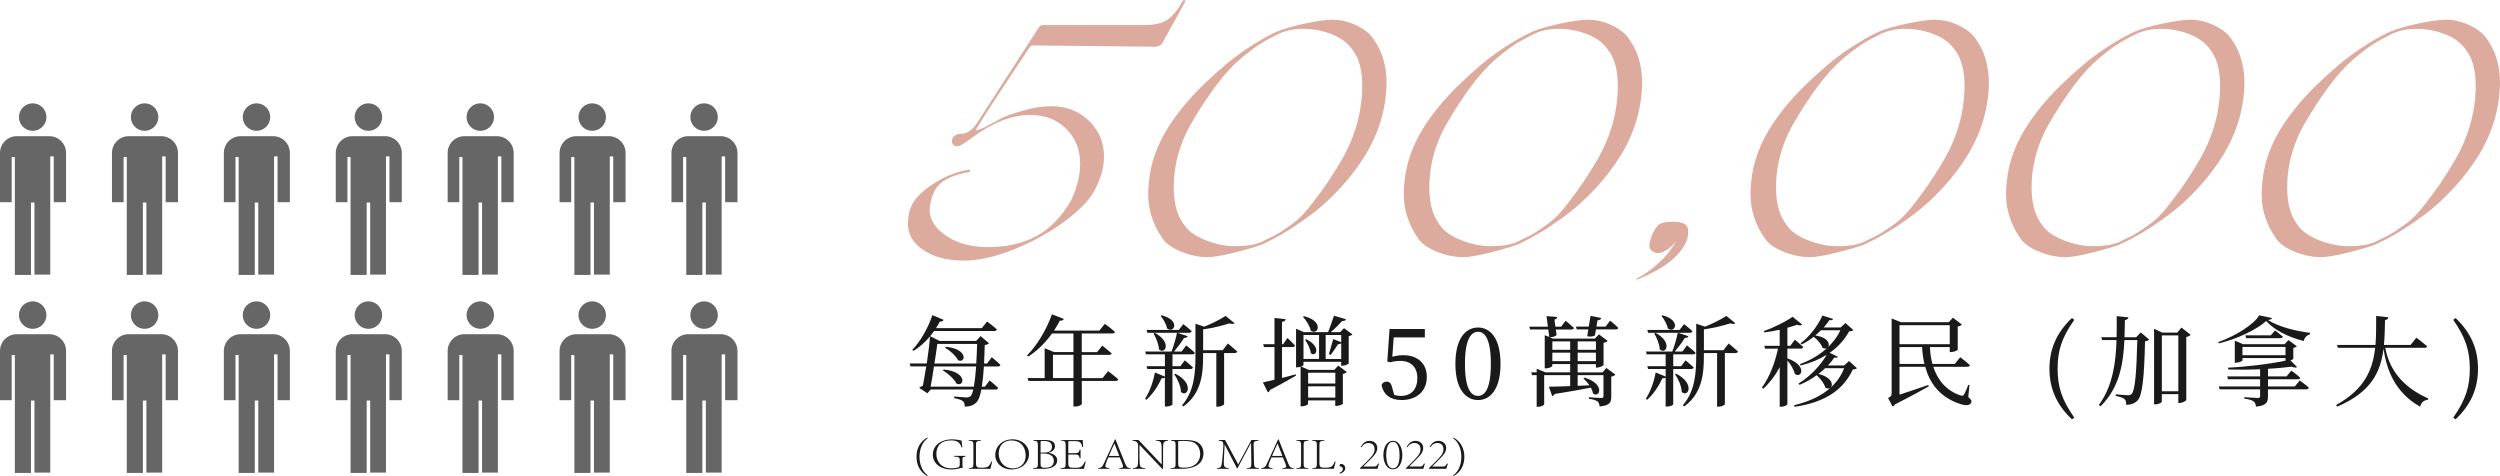 <?xml version="1.0" encoding="UTF-8"?>
<svg id="_圖層_2" data-name="圖層 2" xmlns="http://www.w3.org/2000/svg" width="948.95" height="180.69" viewBox="0 0 948.95 180.69">
  <g id="_圖層_1-2" data-name="圖層 1">
    <g>
      <path d="M365.86,98.91c-7.13,0-12.76-1.71-16.88-5.11-4.12-3.41-5.31-8.12-3.57-14.15,.95-3.33,3.74-6.52,8.38-9.57,4.64-3.05,9.25-4.93,13.85-5.65,.48-.08,.71,.08,.71,.48,0,.16-.12,.28-.36,.36-4.2,.71-7.51,1.88-9.93,3.51-2.42,1.63-3.98,4.14-4.7,7.55-1.35,4.76,.18,8.86,4.58,12.3s10.08,5.17,17.06,5.17,13.06-1.37,18.25-4.1c5.19-2.73,9.65-7.31,13.37-13.73,2.54-5.47,3.64-10.6,3.33-15.4-.32-4.79-2.2-8.82-5.65-12.07-3.45-3.25-7.87-4.87-13.26-4.87-6.98,0-14.35,2.89-22.11,8.68-2.85,2.14-4.68,3.21-5.47,3.21-1.43,0-2.14-.71-2.14-2.14,0-.71,.34-1.33,1.01-1.84,.67-.51,1.56-.77,2.67-.77,2.14,0,4.16-1.47,6.06-4.4l23.3-36.02c.4-.55,.87-.83,1.43-.83h38.52c3.88,0,6.82-.67,8.8-2.02,1.98-1.35,3.92-3.72,5.83-7.13,.16-.24,.34-.36,.53-.36s.34,.08,.42,.24c.08,.16,.04,.36-.12,.59l-8.56,15.46c-.56,.95-1.55,1.43-2.97,1.43-.87,0-8.3-.08-22.29-.24-13.99-.16-21.93-.24-23.84-.24-.56,0-.95,.2-1.19,.59-11.97,17.91-18.75,28.29-20.33,31.15-.16,.32-.08,.48,.24,.48l2.73-1.07c2.93-1.58,5.11-2.75,6.54-3.51,1.43-.75,4.08-1.7,7.97-2.85,3.88-1.15,7.61-1.72,11.18-1.72,5.15,0,9.57,1.59,13.26,4.76,3.69,3.17,5.83,7.17,6.42,12.01,.59,4.84-.69,10.15-3.86,15.93-2.22,3.65-6.08,7.47-11.59,11.47-5.51,4-11.77,7.41-18.78,10.22-7.01,2.81-13.3,4.22-18.84,4.22Z" style="fill: #dcab9d;"/>
      <path d="M484.63,12.01c2.38-1.03,5.88-2.04,10.52-3.03,4.64-.99,8.18-1.49,10.64-1.49,3.17,0,6.32,.77,9.45,2.32,3.13,1.55,5.33,3.47,6.6,5.77,2.06,2.93,3.43,6.54,4.1,10.82,.67,4.28,.43,9.27-.71,14.98-1.15,5.71-3.35,11.33-6.6,16.88-2.78,4.6-6.04,8.94-9.81,13.02-3.77,4.08-7.55,7.53-11.35,10.34-3.8,2.81-7.19,5.09-10.17,6.84-2.97,1.74-5.77,3.21-8.38,4.4-2.62,.95-6.16,1.98-10.64,3.09-4.48,1.11-7.79,1.66-9.93,1.66-3.33,0-6.76-.73-10.28-2.2-3.53-1.47-5.93-3.31-7.19-5.53-1.98-2.85-3.43-6.14-4.34-9.87-.91-3.72-.93-8.34-.06-13.85,.87-5.51,2.93-11.04,6.18-16.58,3.64-6.02,8.38-11.85,14.21-17.48,5.83-5.63,11.04-9.99,15.63-13.08,4.6-3.09,8.64-5.43,12.13-7.01Zm-5.94,79.89c2.77-1.35,4.56-2.22,5.35-2.62,.79-.4,2.46-1.47,4.99-3.21,2.54-1.74,4.62-3.55,6.24-5.41,1.62-1.86,3.72-4.56,6.3-8.08,2.57-3.53,5.25-7.67,8.02-12.42,4.2-7.45,6.64-15.18,7.31-23.18,.67-8-.42-13.91-3.27-17.71-1.74-2.69-4.38-4.76-7.91-6.18-3.53-1.43-7.27-2.14-11.23-2.14-3.41,0-6.46,.64-9.15,1.9-2.78,1.35-5.13,2.64-7.07,3.86-1.94,1.23-4.4,3.09-7.37,5.59s-6.04,5.85-9.21,10.05c-3.17,4.2-6.46,9.23-9.87,15.1-3.8,6.9-5.88,13.99-6.24,21.28-.36,7.29,.93,12.8,3.86,16.53,1.5,2.38,4.2,4.34,8.08,5.88,3.88,1.55,7.69,2.32,11.41,2.32,3.96,0,7.21-.51,9.75-1.55Z" style="fill: #dcab9d;"/>
      <path d="M581.64,12.01c2.38-1.03,5.88-2.04,10.52-3.03,4.64-.99,8.18-1.49,10.64-1.49,3.17,0,6.32,.77,9.45,2.32,3.13,1.55,5.33,3.47,6.6,5.77,2.06,2.93,3.43,6.54,4.1,10.82,.67,4.28,.43,9.27-.71,14.98-1.15,5.71-3.35,11.33-6.6,16.88-2.78,4.6-6.04,8.94-9.81,13.02-3.77,4.08-7.55,7.53-11.35,10.34-3.8,2.81-7.19,5.09-10.17,6.84-2.97,1.74-5.77,3.21-8.38,4.4-2.62,.95-6.16,1.98-10.64,3.09-4.48,1.11-7.79,1.66-9.93,1.66-3.33,0-6.76-.73-10.28-2.2-3.53-1.47-5.93-3.31-7.19-5.53-1.98-2.85-3.43-6.14-4.34-9.87-.91-3.72-.93-8.34-.06-13.85,.87-5.51,2.93-11.04,6.18-16.58,3.64-6.02,8.38-11.85,14.21-17.48,5.83-5.63,11.04-9.99,15.63-13.08,4.6-3.09,8.64-5.43,12.13-7.01Zm-5.94,79.89c2.77-1.35,4.56-2.22,5.35-2.62,.79-.4,2.46-1.47,4.99-3.21,2.54-1.74,4.62-3.55,6.24-5.41,1.62-1.86,3.72-4.56,6.3-8.08,2.57-3.53,5.25-7.67,8.02-12.42,4.2-7.45,6.64-15.18,7.31-23.18,.67-8-.42-13.91-3.27-17.71-1.74-2.69-4.38-4.76-7.91-6.18-3.53-1.43-7.27-2.14-11.23-2.14-3.41,0-6.46,.64-9.15,1.9-2.78,1.35-5.13,2.64-7.07,3.86-1.94,1.23-4.4,3.09-7.37,5.59s-6.04,5.85-9.21,10.05c-3.17,4.2-6.46,9.23-9.87,15.1-3.8,6.9-5.88,13.99-6.24,21.28-.36,7.29,.93,12.8,3.86,16.53,1.5,2.38,4.2,4.34,8.08,5.88,3.88,1.55,7.69,2.32,11.41,2.32,3.96,0,7.21-.51,9.75-1.55Z" style="fill: #dcab9d;"/>
      <path d="M635.97,92.02h-.24c-.64,.95-1.6,1.86-2.91,2.73-1.31,.87-2.44,1.31-3.39,1.31-1.27,0-2.3-.51-3.09-1.55-.48-.95-.3-2.52,.53-4.7,.83-2.18,1.76-3.7,2.79-4.58,1.03-.71,2.85-1.07,5.47-1.07s4.32,.52,5.11,1.55c.48,.64,.65,1.66,.53,3.09-.12,1.43-.5,2.7-1.13,3.8-2.77,5.31-8.88,9.83-18.31,13.55-.16,0-.24-.12-.24-.36,2.77-1.35,5.55-3.27,8.32-5.77,2.77-2.5,4.95-5.17,6.54-8.02Z" style="fill: #dcab9d;"/>
      <path d="M713.25,12.01c2.38-1.03,5.88-2.04,10.52-3.03,4.64-.99,8.18-1.49,10.64-1.49,3.17,0,6.32,.77,9.45,2.32,3.13,1.55,5.33,3.47,6.6,5.77,2.06,2.93,3.43,6.54,4.1,10.82,.67,4.28,.43,9.27-.71,14.98-1.15,5.71-3.35,11.33-6.6,16.88-2.78,4.6-6.04,8.94-9.81,13.02-3.77,4.08-7.55,7.53-11.35,10.34-3.8,2.81-7.19,5.09-10.17,6.84-2.97,1.74-5.77,3.21-8.38,4.4-2.62,.95-6.16,1.98-10.64,3.09-4.48,1.11-7.79,1.66-9.93,1.66-3.33,0-6.76-.73-10.28-2.2-3.53-1.47-5.93-3.31-7.19-5.53-1.98-2.85-3.43-6.14-4.34-9.87-.91-3.72-.93-8.34-.06-13.85,.87-5.51,2.93-11.04,6.18-16.58,3.64-6.02,8.38-11.85,14.21-17.48,5.83-5.63,11.04-9.99,15.63-13.08,4.6-3.09,8.64-5.43,12.13-7.01Zm-5.94,79.89c2.77-1.35,4.56-2.22,5.35-2.62,.79-.4,2.46-1.47,4.99-3.21,2.54-1.74,4.62-3.55,6.24-5.41,1.62-1.86,3.72-4.56,6.3-8.08,2.57-3.53,5.25-7.67,8.02-12.42,4.2-7.45,6.64-15.18,7.31-23.18,.67-8-.42-13.91-3.27-17.71-1.74-2.69-4.38-4.76-7.91-6.18-3.53-1.43-7.27-2.14-11.23-2.14-3.41,0-6.46,.64-9.15,1.9-2.78,1.35-5.13,2.64-7.07,3.86-1.94,1.23-4.4,3.09-7.37,5.59s-6.04,5.85-9.21,10.05c-3.17,4.2-6.46,9.23-9.87,15.1-3.8,6.9-5.88,13.99-6.24,21.28-.36,7.29,.93,12.8,3.86,16.53,1.5,2.38,4.2,4.34,8.08,5.88,3.88,1.55,7.69,2.32,11.41,2.32,3.96,0,7.21-.51,9.75-1.55Z" style="fill: #dcab9d;"/>
      <path d="M810.26,12.01c2.38-1.03,5.88-2.04,10.52-3.03,4.64-.99,8.18-1.49,10.64-1.49,3.17,0,6.32,.77,9.45,2.32,3.13,1.55,5.33,3.47,6.6,5.77,2.06,2.93,3.43,6.54,4.1,10.82,.67,4.28,.43,9.27-.71,14.98-1.15,5.71-3.35,11.33-6.6,16.88-2.78,4.6-6.04,8.94-9.81,13.02-3.77,4.08-7.55,7.53-11.35,10.34-3.8,2.81-7.19,5.09-10.17,6.84-2.97,1.74-5.77,3.21-8.38,4.4-2.62,.95-6.16,1.98-10.64,3.09-4.48,1.11-7.79,1.66-9.93,1.66-3.33,0-6.76-.73-10.28-2.2-3.53-1.47-5.93-3.31-7.19-5.53-1.98-2.85-3.43-6.14-4.34-9.87-.91-3.72-.93-8.34-.06-13.85,.87-5.51,2.93-11.04,6.18-16.58,3.64-6.02,8.38-11.85,14.21-17.48,5.83-5.63,11.04-9.99,15.63-13.08,4.6-3.09,8.64-5.43,12.13-7.01Zm-5.94,79.89c2.77-1.35,4.56-2.22,5.35-2.62,.79-.4,2.46-1.47,4.99-3.21,2.54-1.74,4.62-3.55,6.24-5.41,1.62-1.86,3.72-4.56,6.3-8.08,2.57-3.53,5.25-7.67,8.02-12.42,4.2-7.45,6.64-15.18,7.31-23.18,.67-8-.42-13.91-3.27-17.71-1.74-2.69-4.38-4.76-7.91-6.18-3.53-1.43-7.27-2.14-11.23-2.14-3.41,0-6.46,.64-9.15,1.9-2.78,1.35-5.13,2.64-7.07,3.86-1.94,1.23-4.4,3.09-7.37,5.59s-6.04,5.85-9.21,10.05c-3.17,4.2-6.46,9.23-9.87,15.1-3.8,6.9-5.88,13.99-6.24,21.28-.36,7.29,.93,12.8,3.86,16.53,1.5,2.38,4.2,4.34,8.08,5.88,3.88,1.55,7.69,2.32,11.41,2.32,3.96,0,7.21-.51,9.75-1.55Z" style="fill: #dcab9d;"/>
      <path d="M907.27,12.01c2.38-1.03,5.88-2.04,10.52-3.03,4.64-.99,8.18-1.49,10.64-1.49,3.17,0,6.32,.77,9.45,2.32,3.13,1.55,5.33,3.47,6.6,5.77,2.06,2.93,3.43,6.54,4.1,10.82,.67,4.28,.43,9.27-.71,14.98-1.15,5.71-3.35,11.33-6.6,16.88-2.78,4.6-6.04,8.94-9.81,13.02-3.77,4.08-7.55,7.53-11.35,10.34-3.8,2.81-7.19,5.09-10.17,6.84-2.97,1.74-5.77,3.21-8.38,4.4-2.62,.95-6.16,1.98-10.64,3.09-4.48,1.11-7.79,1.66-9.93,1.66-3.33,0-6.76-.73-10.28-2.2-3.53-1.47-5.93-3.31-7.19-5.53-1.98-2.85-3.43-6.14-4.34-9.87-.91-3.72-.93-8.34-.06-13.85,.87-5.51,2.93-11.04,6.18-16.58,3.64-6.02,8.38-11.85,14.21-17.48,5.83-5.63,11.04-9.99,15.63-13.08,4.6-3.09,8.64-5.43,12.13-7.01Zm-5.94,79.89c2.77-1.35,4.56-2.22,5.35-2.62,.79-.4,2.46-1.47,4.99-3.21,2.54-1.74,4.62-3.55,6.24-5.41,1.62-1.86,3.72-4.56,6.3-8.08,2.57-3.53,5.25-7.67,8.02-12.42,4.2-7.45,6.64-15.18,7.31-23.18,.67-8-.42-13.91-3.27-17.71-1.74-2.69-4.38-4.76-7.91-6.18-3.53-1.43-7.27-2.14-11.23-2.14-3.41,0-6.46,.64-9.15,1.9-2.78,1.35-5.13,2.64-7.07,3.86-1.94,1.23-4.4,3.09-7.37,5.59s-6.04,5.85-9.21,10.05c-3.17,4.2-6.46,9.23-9.87,15.1-3.8,6.9-5.88,13.99-6.24,21.28-.36,7.29,.93,12.8,3.86,16.53,1.5,2.38,4.2,4.34,8.08,5.88,3.88,1.55,7.69,2.32,11.41,2.32,3.96,0,7.21-.51,9.75-1.55Z" style="fill: #dcab9d;"/>
    </g>
    <g>
      <g>
        <path d="M373.47,139.1c-.19,3.1-.45,5.65-.79,7.67h1.16l1.8-2.36s2.02,1.61,3.25,2.84c-.11,.41-.45,.6-.97,.6h-5.42c-.45,2.43-1.05,4.04-1.83,4.82-1.12,1.2-2.66,1.68-4.49,1.68,0-.9-.11-1.65-.64-2.06-.52-.49-1.91-.9-3.37-1.16l.04-.64c1.5,.15,3.89,.37,4.71,.37,.71,0,1.05-.15,1.5-.52,.41-.37,.71-1.2,1.01-2.51h-16.12l-1.31,1.46-3.1-2.09c.34-.3,.9-.6,1.42-.82,.37-1.91,.82-4.53,1.27-7.29h-5.98l-.3-1.12h6.47c.56-3.74,1.05-7.63,1.23-10.28-1.94,2.28-4.04,4.15-6.28,5.5l-.45-.41c2.88-2.95,5.87-7.89,7.63-13.16l4.26,1.79c-.19,.45-.6,.71-1.42,.64-.45,.9-.94,1.68-1.46,2.51h17.35l2.06-2.51s2.21,1.65,3.7,2.99c-.11,.41-.52,.6-1.05,.6h-22.78c-.49,.71-1.01,1.38-1.53,1.98l3.63,1.79h13.84l1.72-1.83,3.18,2.73c-.3,.34-.79,.56-1.61,.64-.07,2.58-.15,4.94-.26,7.03h1.12l1.8-2.39s2.06,1.68,3.29,2.92c-.11,.41-.45,.6-.97,.6h-5.31Zm-3.81,7.67c.34-1.87,.64-4.45,.86-7.67h-16.01c-.37,2.77-.86,5.5-1.27,7.67h16.42Zm-13.88-16.23c-.26,2.06-.67,4.75-1.08,7.44h15.86c.15-2.21,.26-4.71,.34-7.44h-15.11Zm2.43,9.72c9.2,.9,7.85,6.81,4.86,5.35-.9-1.79-3.29-3.89-5.16-5.01l.3-.34Zm.86-8.64c8.75,.94,7.4,6.51,4.56,5.09-.82-1.68-3.07-3.67-4.86-4.71l.3-.37Z" style="fill: #1a1a1a;"/>
        <path d="M420.62,140.89s2.43,1.8,3.85,3.1c-.08,.41-.49,.6-.97,.6h-12.87v8.79c0,.22-1.01,.93-2.62,.93h-.56v-9.72h-17.09l-.3-1.08h6.47v-11.33l3.59,1.46h7.33v-7.07h-8.12c-2.66,3.7-5.76,6.69-9.01,8.75l-.49-.41c3.52-3.48,7.26-9.39,9.46-15.6l4.53,1.76c-.19,.41-.67,.75-1.53,.64-.67,1.31-1.42,2.58-2.21,3.78h17.2l2.09-2.58s2.32,1.68,3.85,3.07c-.11,.41-.49,.6-1.05,.6h-11.56v7.07h5.83l1.94-2.47s2.21,1.72,3.59,2.95c-.07,.37-.49,.56-1.01,.56h-10.36v8.83h7.89l2.09-2.62Zm-13.16,2.62v-8.83h-7.78v8.83h7.78Z" style="fill: #1a1a1a;"/>
        <path d="M445.04,140.07v13.43c0,.19-.93,.82-2.39,.82h-.49v-11.03c-.19,.22-.52,.34-1.23,.26-1.12,2.54-3.18,5.91-5.83,8.23l-.45-.45c1.91-2.81,3.22-7.07,3.74-9.95l3.78,1.57v-2.88h-6.66l-.3-1.08h6.96v-4.49h-7.18l-.3-1.08h9.99c.82-2.09,1.65-4.97,2.09-7.11h-11.26l-.3-1.08h12.23l1.72-2.21s1.98,1.53,3.18,2.69c-.11,.41-.45,.6-.97,.6h-4.49l3.93,1.31c-.15,.41-.6,.67-1.38,.64-.9,1.53-2.36,3.48-3.78,5.16h2.88l1.72-2.32s2.06,1.61,3.29,2.8c-.11,.41-.49,.6-1.01,.6h-7.48v4.49h2.99l1.68-2.21s1.91,1.57,3.1,2.69c-.11,.41-.49,.6-1.01,.6h-6.77Zm-6.73-13.73c6.69,3.59,3.93,8.49,1.61,6.25-.07-1.91-1.16-4.41-2.06-6.02l.45-.22Zm2.62-6.66c7.41,1.91,4.67,7.11,2.06,4.97-.26-1.57-1.46-3.55-2.43-4.75l.37-.22Zm5.24,22.18c7.29,3.74,4.56,9.2,2.09,6.92-.04-2.24-1.31-4.97-2.54-6.73l.45-.19Zm19.9-11.48s2.21,1.76,3.55,3.03c-.08,.41-.49,.6-1.01,.6h-3.96v19.41c-.04,.22-.97,.94-2.47,.94h-.49v-20.35h-5.01v1.23c0,6.47-.6,14.06-7.48,19.04l-.52-.45c4.53-5.2,5.09-11.89,5.09-18.62v-12.34l3.33,1.12c3.07-1.2,6.28-2.88,8.12-4.08l3.4,2.77c-.34,.34-.97,.37-1.98,.07-2.47,.82-6.32,1.76-9.95,2.28v7.89h7.44l1.94-2.54Z" style="fill: #1a1a1a;"/>
        <path d="M486.62,143.47c1.61-.45,3.4-.9,5.2-1.38l.11,.49c-2.17,1.23-5.39,3.14-9.84,5.42-.15,.45-.45,.79-.82,.94l-1.91-3.78c.97-.19,2.54-.56,4.41-1.01v-12.42h-4l-.3-1.08h4.3v-9.95l4.23,.45c-.07,.52-.37,.9-1.38,1.01v8.49h.45l1.61-2.36s1.83,1.68,2.88,2.84c-.07,.41-.45,.6-.93,.6h-4v11.74Zm26.78-16.53c-.26,.22-.79,.56-1.46,.67v10.36c-.04,.22-1.42,.86-2.36,.86h-.49v-1.5h-14.32v1.23c0,.15-.37,.37-.9,.56l2.88,1.27h9.72l1.5-1.61,3.25,2.43c-.22,.3-.79,.6-1.5,.75v11.33c-.04,.19-1.46,.79-2.43,.79h-.45v-2.09h-10.32v1.35c0,.26-1.2,.9-2.39,.9h-.45v-15.03c-.41,.11-.86,.22-1.31,.22l-.41,.04v-14.7l2.99,1.31h9.16c.75-1.87,1.65-4.45,2.24-6.25l4.56,1.35c-.15,.45-.64,.75-1.46,.67-1.08,1.23-2.77,2.92-4.34,4.23h3.59l1.46-1.53,3.22,2.39Zm-18.4-6.92c7.7,1.91,5.35,7.44,2.54,5.5-.34-1.76-1.72-3.93-2.95-5.24l.41-.26Zm-.22,16.23h5.91v-9.09h-5.91v9.09Zm1.01-7.48c5.95,2.84,3.74,7.03,1.76,5.27-.15-1.65-1.27-3.74-2.17-5.05l.41-.22Zm.75,12.72v4.08h10.32v-4.08h-10.32Zm10.32,9.42v-4.26h-10.32v4.26h10.32Zm2.24-14.66v-5.98c-.22,.22-.64,.41-1.2,.37-.86,1.31-1.91,2.95-2.84,4.08l-.64-.3c.45-1.46,1.08-3.7,1.65-5.72l3.03,1.2v-2.73h-5.91v9.09h5.91Z" style="fill: #1a1a1a;"/>
        <path d="M528.5,135.43c1.35-.41,2.66-.6,4.15-.6,5.31,0,8.94,2.95,8.94,8.27s-3.78,8.75-9.57,8.75c-4.15,0-6.81-1.91-7.63-5.68,.34-.86,1.05-1.31,1.94-1.31,1.2,0,1.72,.6,2.21,2.58l.67,2.47c.86,.26,1.65,.37,2.51,.37,4.08,0,6.28-2.66,6.28-6.77s-2.43-6.51-6.4-6.51c-1.31,0-2.66,.15-3.96,.52l-1.05-.3,.86-12.34h13.39v3.18h-11.82l-.52,7.37Z" style="fill: #1a1a1a;"/>
        <path d="M569.57,138.12c0,10.1-4.23,13.73-8.53,13.73s-8.6-3.63-8.6-13.73,4.19-13.8,8.6-13.8,8.53,3.74,8.53,13.8Zm-8.53,12.15c2.51,0,4.86-2.54,4.86-12.15s-2.36-12.19-4.86-12.19-4.97,2.54-4.97,12.19,2.36,12.15,4.97,12.15Z" style="fill: #1a1a1a;"/>
        <path d="M609.73,139.66l3.44,2.54c-.22,.3-.82,.64-1.57,.75v7.67c0,2.06-.52,3.29-4.41,3.67-.11-.86-.3-1.53-.82-1.94-.6-.37-1.46-.79-3.25-.97v-.6s3.81,.3,4.71,.3c.64,0,.82-.26,.82-.79v-7.89h-9.8v4.04l4.45-.19c-.67-.97-1.53-1.94-2.28-2.62l.41-.3c8,2.36,5.83,7.97,3.25,6.02-.11-.67-.41-1.46-.82-2.21-3.44,.67-7.89,1.5-13.69,2.39-.22,.45-.64,.71-1.01,.79l-1.23-3.55c1.68,0,4.6-.08,8.08-.22v-4.15h-9.87v11.07c0,.22-.93,.94-2.36,.94h-.49v-12.01h-1.76l-.3-1.08h2.06v-1.35l3.29,1.35h9.42v-3.14h-6.77v.71c0,.3-1.27,.94-2.47,.94h-.41v-12.6l1.72,.67-.37-2.84h-6.92l-.3-1.08h7.07l-.52-4,4.08,.34c-.07,.41-.34,.79-1.08,1.01l.37,2.66h2.17l1.72-2.24s1.94,1.57,3.14,2.73c-.11,.41-.49,.6-1.01,.6h-5.87l.3,2.06c-.41,.56-1.42,.82-2.62,.86l1.23,.52h15.93l1.53-1.61,3.29,2.47c-.22,.3-.82,.6-1.53,.75v8.38c-.04,.3-1.46,1.01-2.43,1.01h-.49v-1.31h-6.92v3.14h9.46l1.42-1.65Zm-20.49-10.06v3.18h6.77v-3.18h-6.77Zm6.77,7.48v-3.22h-6.77v3.22h6.77Zm15.15-15.37s1.98,1.57,3.1,2.73c-.07,.41-.45,.6-.94,.6h-7.52l-.41,2.28c-.56,.41-1.68,.56-2.92,.34l.41-2.62h-4.38l-.3-1.08h4.86l.67-4.08,4.08,.82c-.15,.49-.52,.86-1.46,.9l-.37,2.36h3.48l1.68-2.24Zm-12.3,7.89v3.18h6.92v-3.18h-6.92Zm6.92,7.48v-3.22h-6.92v3.22h6.92Z" style="fill: #1a1a1a;"/>
        <path d="M635.12,140.07v13.43c0,.19-.93,.82-2.39,.82h-.49v-11.03c-.19,.22-.52,.34-1.23,.26-1.12,2.54-3.18,5.91-5.83,8.23l-.45-.45c1.91-2.81,3.22-7.07,3.74-9.95l3.78,1.57v-2.88h-6.66l-.3-1.08h6.96v-4.49h-7.18l-.3-1.08h9.99c.82-2.09,1.65-4.97,2.09-7.11h-11.26l-.3-1.08h12.23l1.72-2.21s1.98,1.53,3.18,2.69c-.11,.41-.45,.6-.97,.6h-4.49l3.93,1.31c-.15,.41-.6,.67-1.38,.64-.9,1.53-2.36,3.48-3.78,5.16h2.88l1.72-2.32s2.06,1.61,3.29,2.8c-.11,.41-.49,.6-1.01,.6h-7.48v4.49h2.99l1.68-2.21s1.91,1.57,3.1,2.69c-.11,.41-.49,.6-1.01,.6h-6.77Zm-6.73-13.73c6.69,3.59,3.93,8.49,1.61,6.25-.07-1.91-1.16-4.41-2.06-6.02l.45-.22Zm2.62-6.66c7.41,1.91,4.67,7.11,2.06,4.97-.26-1.57-1.46-3.55-2.43-4.75l.37-.22Zm5.24,22.18c7.29,3.74,4.56,9.2,2.09,6.92-.04-2.24-1.31-4.97-2.54-6.73l.45-.19Zm19.9-11.48s2.21,1.76,3.55,3.03c-.08,.41-.49,.6-1.01,.6h-3.96v19.41c-.04,.22-.97,.94-2.47,.94h-.49v-20.35h-5.01v1.23c0,6.47-.6,14.06-7.48,19.04l-.52-.45c4.53-5.2,5.09-11.89,5.09-18.62v-12.34l3.33,1.12c3.07-1.2,6.28-2.88,8.12-4.08l3.4,2.77c-.34,.34-.97,.37-1.98,.07-2.47,.82-6.32,1.76-9.95,2.28v7.89h7.44l1.94-2.54Z" style="fill: #1a1a1a;"/>
        <path d="M678.46,136.03c7.78,2.69,5.35,7.89,2.8,5.87-.34-1.65-1.61-3.67-2.8-5.09v16.6c0,.26-.97,.97-2.43,.97h-.49v-15c-1.61,3.07-3.7,5.83-6.25,8.19l-.49-.49c2.95-4.04,4.94-9.42,6.1-14.74h-4.9l-.3-1.08h5.83v-6.1c-1.91,.41-3.93,.79-5.83,1.01l-.19-.52c3.89-1.31,8.56-3.7,10.92-5.42l3.67,2.99c-.37,.34-1.05,.37-2.06,.07-1.01,.37-2.24,.75-3.59,1.12v6.84h1.12l1.72-2.32s1.98,1.65,3.18,2.8c-.11,.41-.49,.6-1.01,.6h-5.01v3.67Zm26.4,3.7c-.3,.34-.67,.45-1.57,.52-3.63,7.7-10.36,12.42-22.07,14.17l-.22-.6c5.83-1.42,10.4-3.59,13.8-6.62-.49,.37-1.2,.41-1.98-.11-.37-1.53-1.83-3.4-3.25-4.67-1.98,1.46-4.23,2.73-6.51,3.67l-.34-.52c4.34-2.66,8.45-6.96,10.66-10.92-2.77,1.76-6.06,3.14-9.87,4.08l-.3-.52c4.04-1.46,7.52-3.55,10.29-6.1-.41,.26-1.05,.3-1.72-.11-.45-1.42-1.94-3.1-3.33-4.15-1.46,1.12-2.99,2.13-4.6,2.92l-.37-.49c3.33-2.43,6.62-6.73,8.27-10.51l4.08,1.31c-.19,.37-.49,.52-1.42,.41-.6,.94-1.35,1.87-2.17,2.81h6.43l1.83-1.68,2.99,2.66c-.3,.34-.71,.45-1.61,.49-1.72,3.18-4.19,5.95-7.37,8.15l3.1,1.5c-.19,.37-.64,.45-1.35,.3-.64,.97-1.46,1.98-2.39,2.99h6.13l1.87-1.68,2.99,2.73Zm-13.69-14.36c-.67,.67-1.38,1.35-2.13,1.98,4.86,.67,5.68,3.25,4.86,4.38,1.98-1.87,3.59-4.04,4.67-6.36h-7.4Zm1.61,14.4c-.79,.75-1.65,1.5-2.54,2.17,5.09,1.27,5.68,4.08,4.71,5.12,2.24-2.02,3.93-4.45,5.05-7.29h-7.22Z" style="fill: #1a1a1a;"/>
        <path d="M747.12,150.73c1.2,.97,1.42,1.53,1.05,2.21-.67,1.35-2.99,.9-5.16,.04-6.88-2.62-10.55-7.59-12.23-13.76h-9.76v10.58c2.95-.94,6.88-2.28,10.92-3.67l.19,.52c-2.77,1.53-7.44,4.15-12.83,6.84-.26,.45-.6,.71-.9,.86l-1.72-3.25c1.16-.67,1.35-.93,1.35-1.83v-28.39l3.48,1.42h18.21l1.57-1.72,3.4,2.62c-.26,.3-.82,.6-1.57,.75v8.79c-.04,.26-1.53,.9-2.54,.9h-.49v-1.91h-7.52c.08,2.13,.37,4.34,.94,6.4h8.49l2.06-2.54s2.28,1.72,3.7,3.03c-.11,.41-.49,.6-1.05,.6h-12.87c1.57,4.86,4.82,9.05,10.29,10.85,.79,.26,1.12,.15,1.42-.37,.45-.79,1.08-2.28,1.57-3.63l.45,.07-.45,4.6Zm-26.1-20.08h19.07v-7.22h-19.07v7.22Zm9.46,7.48c-.49-2.02-.79-4.19-.9-6.4h-8.56v6.4h9.46Z" style="fill: #1a1a1a;"/>
        <path d="M787.35,158.51l-.86,.67c-5.8-5.42-8.56-11.67-8.56-19.22s2.77-13.8,8.56-19.26l.86,.71c-4.9,6.96-6.32,11.86-6.32,18.55s1.46,11.63,6.32,18.55Z" style="fill: #1a1a1a;"/>
        <path d="M812.6,126.19l3.18,2.69c-.26,.34-.75,.56-1.57,.67-.3,13.46-.97,20.35-2.77,22.4-1.08,1.16-2.62,1.72-4.38,1.72,0-.93-.11-1.72-.64-2.17-.56-.52-1.87-.94-3.33-1.2l.04-.64c1.46,.15,3.81,.37,4.6,.37,.71,0,1.01-.11,1.38-.49,1.35-1.27,1.87-8.45,2.17-20.46h-4.9c-.37,8.83-1.87,18.18-9.09,25.17l-.6-.52c5.27-7.22,6.43-16.01,6.69-24.65h-5.46l-.3-1.08h5.8c.07-2.73,.04-5.39,.04-8l4.45,.45c-.11,.52-.41,.9-1.35,1.05-.04,2.09-.04,4.3-.15,6.51h4.45l1.72-1.83Zm18.92,.9c-.26,.34-.86,.67-1.65,.82v23.94c-.07,.3-1.5,1.12-2.58,1.12h-.45v-3.37h-6.25v2.8c0,.37-1.08,1.08-2.43,1.08h-.52v-28.69l3.1,1.46h5.68l1.61-1.91,3.48,2.73Zm-4.67,21.43v-21.21h-6.25v21.21h6.25Z" style="fill: #1a1a1a;"/>
        <path d="M862.37,120.73c-.07,.45-.52,.64-1.53,.71,3.55,2.39,10.17,4.19,16.01,4.9v.56c-1.27,.3-2.24,1.46-2.39,2.54-5.8-1.42-11.37-4.26-14.25-7.59-3.59,3.25-11.11,6.88-18.03,8.49l-.15-.52c6.28-2.13,13.58-6.69,15.52-10.14l4.82,1.05Zm10.55,23.67s2.17,1.57,3.48,2.77c-.11,.41-.45,.6-.97,.6h-14.55v2.69c0,2.13-.6,3.55-4.56,3.89-.07-.86-.3-1.53-.9-1.98-.6-.45-1.61-.82-3.55-1.05v-.56s4.34,.3,5.2,.3c.64,0,.82-.19,.82-.67v-2.62h-15.37l-.34-1.08h15.71v-2.73h-12.19l-.3-1.08h12.49v-2.73c-3.96,.19-8.15,.22-12.08,.11l-.07-.71c7.29-.34,16.19-1.46,21.8-2.66v-.97h-16.34v.86c0,.26-1.31,.9-2.51,.9h-.41v-8.38l3.14,1.35h15.78l1.42-1.57,3.22,2.36c-.22,.22-.71,.52-1.35,.64v4.15c-.04,.11-.49,.37-1.08,.56l2.51,2.54c-.34,.3-1.08,.26-2.02-.15-2.58,.34-5.68,.6-9.01,.82v2.88h7.03l1.8-2.21s2.13,1.53,3.4,2.69c-.08,.41-.45,.6-.94,.6h-11.29v2.73h10.17l1.87-2.28Zm-5.39-9.57v-3.14h-16.34v3.14h16.34Zm-3.96-9.39s1.8,1.35,2.95,2.32c-.07,.41-.45,.6-.94,.6h-12.98l-.3-1.08h9.65l1.61-1.83Z" style="fill: #1a1a1a;"/>
        <path d="M905.41,132.03c1.31,7.03,5.39,14.4,16.31,19.22l-.04,.45c-1.61,.22-2.66,.97-3.03,2.69-9.87-5.57-12.83-14.55-13.91-22.03-1.08,8.75-4.6,16.46-17.58,21.99l-.45-.6c10.81-5.98,13.91-13.31,14.85-21.73h-14.17l-.26-1.08h14.55c.3-3.48,.26-7.18,.26-11l4.64,.49c-.11,.56-.41,.93-1.27,1.05-.07,3.25-.11,6.4-.41,9.46h10.1l2.21-2.77s2.58,1.94,4.08,3.25c-.08,.41-.49,.6-.97,.6h-14.88Z" style="fill: #1a1a1a;"/>
        <path d="M931.21,121.41l.86-.71c5.76,5.46,8.53,11.67,8.53,19.26s-2.77,13.8-8.53,19.22l-.86-.67c4.86-6.99,6.28-11.89,6.28-18.55s-1.46-11.63-6.28-18.55Z" style="fill: #1a1a1a;"/>
      </g>
      <g>
        <path d="M351.93,180.69c-2.81-1.62-4.04-4.29-4.04-7.31s1.23-5.66,4.04-7.28l.21,.26c-2.07,1.43-3.11,4.15-3.11,7.02s1.04,5.6,3.11,7.05l-.21,.26Z" style="fill: #1a1a1a;"/>
        <path d="M366.49,173.29c-1.11,.16-1.17,.38-1.17,1.15v1.57c0,.61,.02,1.13,.17,1.48-1.23,.28-2.83,.72-4.38,.72-4.11,0-7.02-2.3-7.02-5.62,0-3.82,3.49-5.83,7.2-5.83,1.6,0,3.04,.3,3.68,.47,.06,.51,.15,1.5,.32,2.58l-.3,.03c-.62-2.2-2.09-2.67-4.04-2.67-3.62,0-5.53,1.94-5.53,5.17,0,2.44,1.51,5.43,5.68,5.43,1,0,1.85-.1,2.41-.28,.57-.17,.79-.42,.79-1.19v-1.52c0-1.06-.09-1.36-2.24-1.5v-.24h4.41v.24Z" style="fill: #1a1a1a;"/>
        <path d="M376.63,175.23c-.13,.58-.55,1.96-.68,2.72h-8.2v-.24c1.6-.07,1.73-.37,1.73-1.83v-6.86c0-1.36-.13-1.66-1.81-1.75v-.24h4.68v.24c-1.72,.09-1.89,.38-1.89,1.75v6.62c0,1.85,.45,1.9,2.38,1.9,1.13,0,2.04-.21,2.47-.63,.25-.31,.68-.91,.98-1.68h.34Z" style="fill: #1a1a1a;"/>
        <path d="M390.59,172.33c0,3.47-3,5.88-6.58,5.88s-6.24-2.36-6.24-5.59c0-2.93,2.45-5.87,6.66-5.87,3.15,0,6.17,2.18,6.17,5.57Zm-11.5-.21c0,3.4,2.32,5.67,5.38,5.67,2.55,0,4.85-1.62,4.85-4.73,0-3.96-2.4-5.88-5.43-5.88-2.51,.02-4.79,1.57-4.79,4.94Z" style="fill: #1a1a1a;"/>
        <path d="M392.13,177.71c1.7-.07,1.83-.37,1.83-1.75v-6.95c-.04-1.36-.11-1.66-1.7-1.73v-.26h4.56c2.62,0,3.64,.89,3.64,2.41s-1.58,2.23-2.43,2.43v.04c1.66,.23,3.26,1.13,3.26,2.81,0,1.2-.66,2.06-1.81,2.64-.96,.45-2.15,.61-3.58,.61h-3.77v-.24Zm4.21-5.92c2.09,0,2.98-.82,2.98-2.2,0-.77-.3-2.22-3.07-2.22-.6,0-.91,.02-1.04,.04-.13,.02-.23,.05-.23,.38v4h1.36Zm-1.36,.37v3.89c0,1.15,.25,1.5,1.73,1.5,1.85,0,3.3-.66,3.3-2.58s-1.51-2.81-3.7-2.81h-1.34Z" style="fill: #1a1a1a;"/>
        <path d="M402.61,177.71c1.77-.09,1.9-.38,1.9-1.73v-6.84c0-1.5-.15-1.8-1.72-1.87v-.24h8.2c0,.61,.09,1.64,.17,2.67l-.32,.05c-.4-1.78-.75-2.3-3.04-2.3h-1.77c-.51,0-.53,.03-.53,.49v4.08h2.21c1.49,0,1.85-.17,2.13-1.34h.32v3.25h-.32c-.3-1.34-.7-1.41-2.13-1.41h-2.21v3.4c0,1.64,.77,1.64,2.34,1.64,1.15,0,2.28-.02,2.89-.66,.3-.33,.77-.94,1.06-1.73h.32c-.17,.65-.53,2.2-.68,2.79h-8.83v-.24Z" style="fill: #1a1a1a;"/>
        <path d="M424.83,177.71c1.08-.14,1.47-.24,1.47-.66,0-.45-.57-1.82-1.26-3.42h-4.36c-.19,.33-1.13,2.69-1.13,3.23,0,.59,.51,.7,1.57,.85v.24h-4.28v-.24c1.32-.24,1.57-.4,2.26-1.97l4.09-8.89,.23-.09,1.26,3.23c.87,2.18,1.72,4.36,2.43,6.04,.57,1.29,.72,1.48,2.04,1.68v.24h-4.32v-.24Zm-1.83-9.32c-.75,1.55-1.49,3.21-2.09,4.68h3.96l-1.83-4.68h-.04Z" style="fill: #1a1a1a;"/>
        <path d="M430.01,177.71c1.11-.07,1.64-.42,1.79-.91,.15-.52,.21-1.48,.21-3.25v-3.79c0-1.55-.09-1.47-.43-1.85-.32-.35-.72-.54-1.72-.65v-.24h2.32l8.71,9.22h.06v-4.98c0-3.4-.02-3.86-2.23-4v-.24h4.68v.24c-1.09,.09-1.57,.42-1.73,.93-.17,.54-.19,1.43-.19,3.07v6.81h-.21l-8.69-9.16h-.04v4.64c.02,1.76,.04,2.72,.17,3.21,.17,.54,.74,.86,2,.94v.24h-4.7v-.24Z" style="fill: #1a1a1a;"/>
        <path d="M444.36,177.71c1.72-.07,1.87-.37,1.87-1.75v-6.95c0-1.36-.15-1.66-1.7-1.73v-.26h5.49c2.28,0,4.11,.35,5.26,1.38,1,.87,1.53,2.09,1.53,3.61,0,4.63-4.34,5.94-8.11,5.94h-4.34v-.24Zm2.85-1.8c0,1.34,.3,1.62,2.19,1.62,4.62,0,6.17-2.78,6.17-5.1,0-1.99-.87-3.79-2.64-4.56-.85-.3-2.06-.51-3.89-.51-.96,0-1.49,.02-1.66,.04-.09,0-.17,.02-.17,.33v8.17Z" style="fill: #1a1a1a;"/>
        <path d="M462.61,167.02h2.4l4.98,9.25,5-9.25h2.72v.24c-1.75,.16-1.92,.33-1.85,2.08l.13,6.2c.06,1.8,.13,2.02,1.9,2.16v.24h-4.62v-.24c1.66-.12,1.72-.35,1.7-2.16l-.08-7.33h-.08l-5.11,9.55h-.17l-4.64-8.96h-.04l-.25,4.71c-.06,.82-.08,1.41-.08,1.89,0,1.68,.19,2.15,1.94,2.3v.24h-4.54v-.24c1.17-.09,1.56-.38,1.72-1.08,.13-.52,.28-1.57,.42-3.37l.26-3.19c.02-.47,.04-.86,.04-1.17,0-1.24-.32-1.47-1.75-1.62v-.24Z" style="fill: #1a1a1a;"/>
        <path d="M486.75,177.71c1.08-.14,1.47-.24,1.47-.66,0-.45-.57-1.82-1.26-3.42h-4.36c-.19,.33-1.13,2.69-1.13,3.23,0,.59,.51,.7,1.57,.85v.24h-4.28v-.24c1.32-.24,1.57-.4,2.26-1.97l4.09-8.89,.23-.09,1.26,3.23c.87,2.18,1.72,4.36,2.43,6.04,.57,1.29,.72,1.48,2.04,1.68v.24h-4.32v-.24Zm-1.83-9.32c-.75,1.55-1.49,3.21-2.09,4.68h3.96l-1.83-4.68h-.04Z" style="fill: #1a1a1a;"/>
        <path d="M492.07,177.71c1.64-.07,1.79-.37,1.79-1.75v-6.95c0-1.36-.15-1.66-1.79-1.75v-.24h4.56v.24c-1.62,.09-1.79,.38-1.79,1.75v6.95c0,1.38,.17,1.68,1.79,1.75v.24h-4.56v-.24Z" style="fill: #1a1a1a;"/>
        <path d="M507,175.23c-.13,.58-.55,1.96-.68,2.72h-8.2v-.24c1.6-.07,1.73-.37,1.73-1.83v-6.86c0-1.36-.13-1.66-1.81-1.75v-.24h4.68v.24c-1.72,.09-1.89,.38-1.89,1.75v6.62c0,1.85,.45,1.9,2.38,1.9,1.13,0,2.04-.21,2.47-.63,.25-.31,.68-.91,.98-1.68h.34Z" style="fill: #1a1a1a;"/>
        <path d="M508.45,179.45c.79-.3,1.28-.75,1.28-1.36,0-.68-.53-1-1.04-1.12-.09-.02-.25-.05-.25-.26,0-.4,.4-.63,.75-.63,.51,0,1.43,.56,1.43,1.68s-1.08,1.75-2,2.04l-.19-.35Z" style="fill: #1a1a1a;"/>
        <path d="M523.44,176.05c-.21,.54-.36,1.08-.58,1.9h-6.62v-.28c1.04-.96,2.09-1.94,3-2.93,.98-1.05,2.53-2.41,2.53-4.15,0-1.59-.89-2.43-2.38-2.43s-2.21,1.05-2.62,1.62l-.28-.21,1.02-1.31c.51-.49,1.36-.93,2.36-.93,1.49,0,2.92,.98,2.92,2.67,0,1.54-.89,2.64-2.4,4.14l-2.92,2.95h3.89c.94,0,1.23-.09,1.72-1.15l.38,.1Z" style="fill: #1a1a1a;"/>
        <path d="M532.3,172.73c0,2.44-1,5.41-3.56,5.41s-3.64-2.97-3.64-5.41,1.04-5.39,3.64-5.39,3.56,3.07,3.56,5.39Zm-3.56-4.99c-2.02,0-2.55,2.58-2.55,5.01s.53,5.01,2.56,5.01,2.49-2.64,2.49-5.01-.55-5.01-2.49-5.01h-.02Z" style="fill: #1a1a1a;"/>
        <path d="M540.87,176.05c-.21,.54-.36,1.08-.58,1.9h-6.62v-.28c1.04-.96,2.09-1.94,3-2.93,.98-1.05,2.53-2.41,2.53-4.15,0-1.59-.89-2.43-2.38-2.43s-2.21,1.05-2.62,1.62l-.28-.21,1.02-1.31c.51-.49,1.36-.93,2.36-.93,1.49,0,2.92,.98,2.92,2.67,0,1.54-.89,2.64-2.4,4.14l-2.92,2.95h3.89c.94,0,1.23-.09,1.72-1.15l.38,.1Z" style="fill: #1a1a1a;"/>
        <path d="M549.58,176.05c-.21,.54-.36,1.08-.58,1.9h-6.62v-.28c1.04-.96,2.09-1.94,3-2.93,.98-1.05,2.53-2.41,2.53-4.15,0-1.59-.89-2.43-2.38-2.43s-2.21,1.05-2.62,1.62l-.28-.21,1.02-1.31c.51-.49,1.36-.93,2.36-.93,1.49,0,2.92,.98,2.92,2.67,0,1.54-.89,2.64-2.4,4.14l-2.92,2.95h3.89c.94,0,1.23-.09,1.72-1.15l.38,.1Z" style="fill: #1a1a1a;"/>
        <path d="M551.8,166.1c2.81,1.62,4.04,4.29,4.04,7.31s-1.23,5.66-4.04,7.28l-.21-.26c2.07-1.43,3.11-4.15,3.11-7.02s-1.04-5.6-3.11-7.05l.21-.26Z" style="fill: #1a1a1a;"/>
      </g>
    </g>
    <g>
      <g>
        <path d="M272.48,44.44c0,2.88-2.34,5.22-5.22,5.22s-5.22-2.34-5.22-5.22,2.34-5.22,5.22-5.22,5.22,2.34,5.22,5.22Z" style="fill: #666; fill-rule: evenodd;"/>
        <path d="M254.85,76.76h4.44v-17.15h1.2v44.74h6.12v-27.47h1.32v27.35h6V59.37h1.32v17.39h4.68v-18.71c0-3.51-2.85-6.36-6.36-6.36h-12.34c-3.51,0-6.36,2.85-6.36,6.36v18.71Z" style="fill: #666; fill-rule: evenodd;"/>
      </g>
      <g>
        <path d="M230.01,44.44c0,2.88-2.34,5.22-5.22,5.22s-5.22-2.34-5.22-5.22,2.34-5.22,5.22-5.22,5.22,2.34,5.22,5.22Z" style="fill: #666; fill-rule: evenodd;"/>
        <path d="M212.38,76.76h4.44v-17.15h1.2v44.74h6.12v-27.47h1.32v27.35h6V59.37h1.32v17.39h4.68v-18.71c0-3.51-2.85-6.36-6.36-6.36h-12.34c-3.51,0-6.36,2.85-6.36,6.36v18.71Z" style="fill: #666; fill-rule: evenodd;"/>
      </g>
      <g>
        <circle cx="182.31" cy="44.44" r="5.22" style="fill: #666;"/>
        <path d="M169.9,76.76h4.44v-17.15h1.2v44.74h6.12v-27.47h1.32v27.35h6V59.37h1.32v17.39h4.68v-18.71c0-3.51-2.85-6.36-6.36-6.36h-12.34c-3.51,0-6.36,2.85-6.36,6.36v18.71Z" style="fill: #666; fill-rule: evenodd;"/>
      </g>
      <g>
        <circle cx="139.84" cy="44.44" r="5.22" style="fill: #666;"/>
        <path d="M127.43,76.76h4.44v-17.15h1.2v44.74h6.12v-27.47h1.32v27.35h6V59.37h1.32v17.39h4.68v-18.71c0-3.51-2.85-6.36-6.36-6.36h-12.34c-3.51,0-6.36,2.85-6.36,6.36v18.71Z" style="fill: #666; fill-rule: evenodd;"/>
      </g>
      <g>
        <circle cx="97.36" cy="44.44" r="5.22" style="fill: #666;"/>
        <path d="M84.95,76.76h4.44v-17.15h1.2v44.74h6.12v-27.47h1.32v27.35h6V59.37h1.32v17.39h4.68v-18.71c0-3.51-2.85-6.36-6.36-6.36h-12.34c-3.51,0-6.36,2.85-6.36,6.36v18.71Z" style="fill: #666; fill-rule: evenodd;"/>
      </g>
      <g>
        <path d="M60.11,44.44c0,2.88-2.34,5.22-5.22,5.22s-5.22-2.34-5.22-5.22,2.34-5.22,5.22-5.22,5.22,2.34,5.22,5.22Z" style="fill: #666; fill-rule: evenodd;"/>
        <path d="M42.48,76.76h4.44v-17.15h1.2v44.74h6.12v-27.47h1.32v27.35h6V59.37h1.32v17.39h4.68v-18.71c0-3.51-2.85-6.36-6.36-6.36h-12.34c-3.51,0-6.36,2.85-6.36,6.36v18.71Z" style="fill: #666; fill-rule: evenodd;"/>
      </g>
      <g>
        <path d="M17.63,44.44c0,2.88-2.34,5.22-5.22,5.22s-5.22-2.34-5.22-5.22,2.34-5.22,5.22-5.22,5.22,2.34,5.22,5.22Z" style="fill: #666; fill-rule: evenodd;"/>
        <path d="M0,76.76H4.44v-17.15h1.2v44.74h6.12v-27.47h1.32v27.35h6V59.37h1.32v17.39h4.68v-18.71c0-3.51-2.85-6.36-6.36-6.36H6.36c-3.51,0-6.36,2.85-6.36,6.36v18.71Z" style="fill: #666; fill-rule: evenodd;"/>
      </g>
      <g>
        <path d="M272.48,119.6c0,2.88-2.34,5.22-5.22,5.22s-5.22-2.34-5.22-5.22,2.34-5.22,5.22-5.22,5.22,2.34,5.22,5.22Z" style="fill: #666; fill-rule: evenodd;"/>
        <path d="M254.85,151.92h4.44v-17.15h1.2v44.74h6.12v-27.47h1.32v27.35h6v-44.86h1.32v17.39h4.68v-18.71c0-3.51-2.85-6.36-6.36-6.36h-12.34c-3.51,0-6.36,2.85-6.36,6.36v18.71Z" style="fill: #666; fill-rule: evenodd;"/>
      </g>
      <g>
        <path d="M230.01,119.6c0,2.88-2.34,5.22-5.22,5.22s-5.22-2.34-5.22-5.22,2.34-5.22,5.22-5.22,5.22,2.34,5.22,5.22Z" style="fill: #666; fill-rule: evenodd;"/>
        <path d="M212.38,151.92h4.44v-17.15h1.2v44.74h6.12v-27.47h1.32v27.35h6v-44.86h1.32v17.39h4.68v-18.71c0-3.51-2.85-6.36-6.36-6.36h-12.34c-3.51,0-6.36,2.85-6.36,6.36v18.71Z" style="fill: #666; fill-rule: evenodd;"/>
      </g>
      <g>
        <path d="M187.53,119.6c0,2.88-2.34,5.22-5.22,5.22s-5.22-2.34-5.22-5.22,2.34-5.22,5.22-5.22,5.22,2.34,5.22,5.22Z" style="fill: #666; fill-rule: evenodd;"/>
        <path d="M169.9,151.92h4.44v-17.15h1.2v44.74h6.12v-27.47h1.32v27.35h6v-44.86h1.32v17.39h4.68v-18.71c0-3.51-2.85-6.36-6.36-6.36h-12.34c-3.51,0-6.36,2.85-6.36,6.36v18.71Z" style="fill: #666; fill-rule: evenodd;"/>
      </g>
      <g>
        <path d="M145.06,119.6c0,2.88-2.34,5.22-5.22,5.22s-5.22-2.34-5.22-5.22,2.34-5.22,5.22-5.22,5.22,2.34,5.22,5.22Z" style="fill: #666; fill-rule: evenodd;"/>
        <path d="M127.43,151.92h4.44v-17.15h1.2v44.74h6.12v-27.47h1.32v27.35h6v-44.86h1.32v17.39h4.68v-18.71c0-3.51-2.85-6.36-6.36-6.36h-12.34c-3.51,0-6.36,2.85-6.36,6.36v18.71Z" style="fill: #666; fill-rule: evenodd;"/>
      </g>
      <g>
        <path d="M102.58,119.6c0,2.88-2.34,5.22-5.22,5.22s-5.22-2.34-5.22-5.22,2.34-5.22,5.22-5.22,5.22,2.34,5.22,5.22Z" style="fill: #666; fill-rule: evenodd;"/>
        <path d="M84.95,151.92h4.44v-17.15h1.2v44.74h6.12v-27.47h1.32v27.35h6v-44.86h1.32v17.39h4.68v-18.71c0-3.51-2.85-6.36-6.36-6.36h-12.34c-3.51,0-6.36,2.85-6.36,6.36v18.71Z" style="fill: #666; fill-rule: evenodd;"/>
      </g>
      <g>
        <path d="M60.11,119.6c0,2.88-2.34,5.22-5.22,5.22s-5.22-2.34-5.22-5.22,2.34-5.22,5.22-5.22,5.22,2.34,5.22,5.22Z" style="fill: #666; fill-rule: evenodd;"/>
        <path d="M42.48,151.92h4.44v-17.15h1.2v44.74h6.12v-27.47h1.32v27.35h6v-44.86h1.32v17.39h4.68v-18.71c0-3.51-2.85-6.36-6.36-6.36h-12.34c-3.51,0-6.36,2.85-6.36,6.36v18.71Z" style="fill: #666; fill-rule: evenodd;"/>
      </g>
      <g>
        <path d="M17.63,119.6c0,2.88-2.34,5.22-5.22,5.22s-5.22-2.34-5.22-5.22,2.34-5.22,5.22-5.22,5.22,2.34,5.22,5.22Z" style="fill: #666; fill-rule: evenodd;"/>
        <path d="M0,151.92H4.44v-17.15h1.2v44.74h6.12v-27.47h1.32v27.35h6v-44.86h1.32v17.39h4.68v-18.71c0-3.51-2.85-6.36-6.36-6.36H6.36c-3.51,0-6.36,2.85-6.36,6.36v18.71Z" style="fill: #666; fill-rule: evenodd;"/>
      </g>
    </g>
  </g>
</svg>